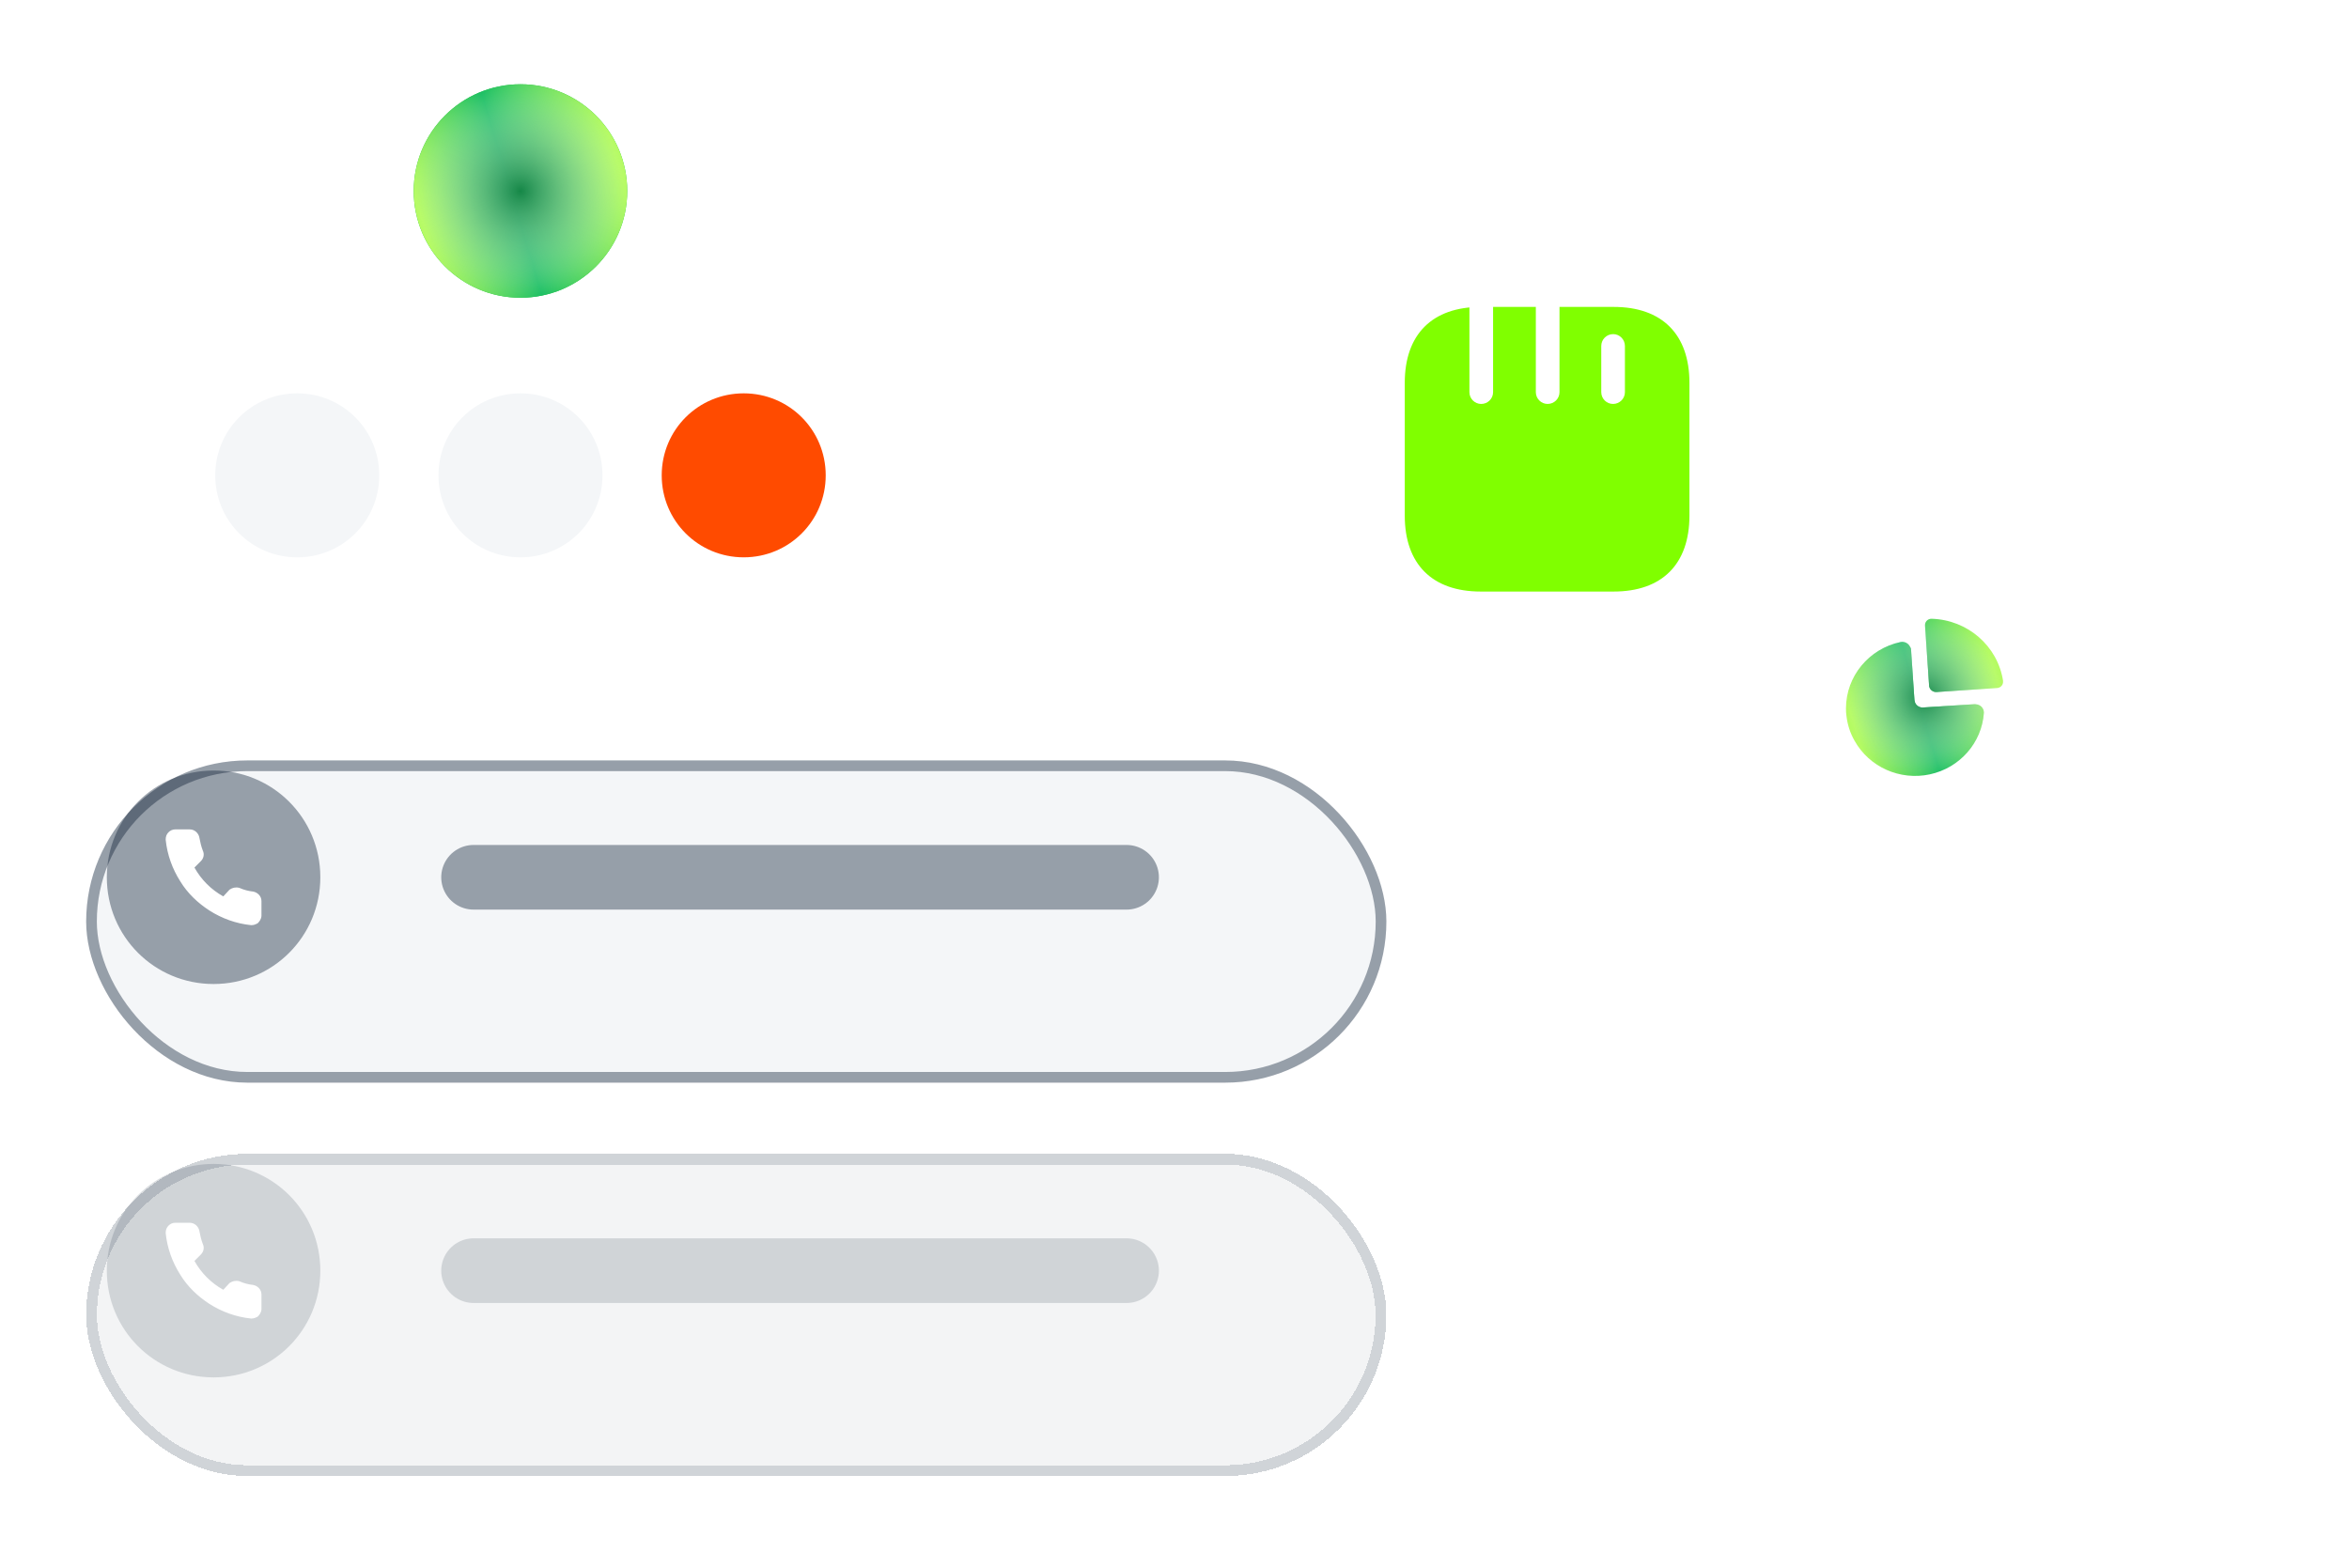 <svg width="436" height="291" viewBox="0 0 436 291" fill="none" xmlns="http://www.w3.org/2000/svg">
<g clip-path="url(#clip0_1291_4885)">
<g opacity="0.4">
<path opacity="0.5" d="M287.158 21.08V240.684" stroke="white" stroke-width="6.605" stroke-linecap="round"/>
<path opacity="0.5" d="M357.768 21.08V240.684" stroke="white" stroke-width="6.605" stroke-linecap="round"/>
<path opacity="0.5" d="M426.736 21.08V240.684" stroke="white" stroke-width="6.605" stroke-linecap="round"/>
<path opacity="0.5" d="M218.275 21.08V240.684" stroke="white" stroke-width="6.605" stroke-linecap="round"/>
<path opacity="0.5" d="M149.393 21.08V240.684" stroke="white" stroke-width="6.605" stroke-linecap="round"/>
<path opacity="0.5" d="M80.51 21.08V240.684" stroke="white" stroke-width="6.605" stroke-linecap="round"/>
<path d="M149.902 114.827L152.343 112.603C151.688 111.884 150.749 111.49 149.777 111.527C148.805 111.564 147.898 112.028 147.299 112.795L149.902 114.827ZM218.106 189.697L215.665 191.921L218.109 194.604L220.55 191.919L218.106 189.697ZM287.279 113.608L288.447 110.519L286.346 109.725L284.836 111.387L287.279 113.608ZM357.588 140.185L356.421 143.274L358.907 144.213L360.356 141.986L357.588 140.185ZM81.986 207.163L152.505 116.86L147.299 112.795L76.78 203.098L81.986 207.163ZM147.461 117.051L215.665 191.921L220.547 187.474L152.343 112.603L147.461 117.051ZM220.55 191.919L289.723 115.83L284.836 111.387L215.663 187.476L220.55 191.919ZM286.112 116.697L356.421 143.274L358.756 137.096L288.447 110.519L286.112 116.697ZM360.356 141.986L430.132 34.775L424.596 31.173L354.821 138.383L360.356 141.986Z" fill="white"/>
<circle cx="149.39" cy="119.053" r="9.169" fill="white"/>
<circle cx="287.157" cy="114.292" r="9.169" fill="white"/>
<circle cx="357.495" cy="138.724" r="9.169" fill="white"/>
<circle cx="426.737" cy="36.645" r="9.169" fill="white"/>
<circle cx="218.275" cy="187.319" r="9.169" fill="white"/>
</g>
<g filter="url(#filter0_d_1291_4885)">
<rect x="7.775" y="0.108" width="178.327" height="118.885" rx="15.851" fill="white"/>
</g>
<path d="M96.605 55.27C107.548 55.27 116.419 46.399 116.419 35.456C116.419 24.513 107.548 15.642 96.605 15.642C85.662 15.642 76.791 24.513 76.791 35.456C76.791 46.399 85.662 55.27 96.605 55.27Z" fill="#1CBF40"/>
<path d="M96.605 55.27C107.548 55.27 116.419 46.399 116.419 35.456C116.419 24.513 107.548 15.642 96.605 15.642C85.662 15.642 76.791 24.513 76.791 35.456C76.791 46.399 85.662 55.27 96.605 55.27Z" fill="url(#paint0_linear_1291_4885)"/>
<path d="M96.605 55.27C107.548 55.27 116.419 46.399 116.419 35.456C116.419 24.513 107.548 15.642 96.605 15.642C85.662 15.642 76.791 24.513 76.791 35.456C76.791 46.399 85.662 55.27 96.605 55.27Z" fill="url(#paint1_radial_1291_4885)"/>
<path d="M96.608 73.017C88.167 73.017 81.387 79.797 81.387 88.238C81.387 96.678 88.167 103.459 96.608 103.459C105.048 103.459 111.828 96.678 111.828 88.238C111.828 79.797 105.048 73.017 96.608 73.017Z" fill="#F4F6F8"/>
<path d="M138.041 73.017C129.601 73.017 122.82 79.797 122.82 88.238C122.82 96.678 129.601 103.459 138.041 103.459C146.482 103.459 153.262 96.678 153.262 88.238C153.262 79.797 146.482 73.017 138.041 73.017Z" fill="#FF4B00"/>
<path d="M55.17 73.018C46.729 73.018 39.949 79.798 39.949 88.239C39.949 96.679 46.729 103.46 55.17 103.46C63.611 103.46 70.391 96.679 70.391 88.239C70.391 79.798 63.611 73.018 55.17 73.018Z" fill="#F4F6F8"/>
<g filter="url(#filter1_bd_1291_4885)">
<rect x="7.775" y="205.969" width="241.332" height="59.813" rx="29.906" fill="#0A1D32" fill-opacity="0.05" shape-rendering="crispEdges"/>
<rect x="8.775" y="206.969" width="239.332" height="57.813" rx="28.906" stroke="#0A1D32" stroke-opacity="0.15" stroke-width="2" shape-rendering="crispEdges"/>
</g>
<path d="M39.642 255.69C28.654 255.69 19.828 246.863 19.828 235.876C19.828 224.888 28.654 216.062 39.642 216.062C50.63 216.062 59.456 224.888 59.456 235.876C59.456 246.863 50.63 255.69 39.642 255.69Z" fill="#0A1D32" fill-opacity="0.15"/>
<path d="M35.22 227.877L32.539 227.877C32.271 227.877 32.092 227.967 31.913 228.145C31.735 228.324 31.645 228.503 31.645 228.86C31.913 231.452 32.807 233.954 34.237 236.189C35.488 238.244 37.275 239.942 39.331 241.283C41.565 242.713 44.068 243.606 46.659 243.874C46.927 243.874 47.106 243.785 47.285 243.696C47.464 243.517 47.642 243.249 47.642 242.981L47.642 240.3C47.642 239.853 47.285 239.495 46.838 239.406C45.944 239.317 44.961 239.048 44.157 238.691C43.799 238.602 43.442 238.691 43.174 238.87L42.101 240.031C41.833 240.3 41.386 240.389 41.029 240.21C38.616 238.87 36.65 236.904 35.309 234.491C35.131 234.133 35.131 233.686 35.488 233.418L36.65 232.256C36.918 231.988 37.007 231.631 36.829 231.273C36.471 230.38 36.292 229.486 36.114 228.592C36.024 228.235 35.667 227.877 35.22 227.877Z" fill="white"/>
<path fill-rule="evenodd" clip-rule="evenodd" d="M39.812 240.535C37.846 239.252 36.163 237.645 34.995 235.726L34.99 235.717L34.985 235.709C33.636 233.602 32.794 231.25 32.534 228.82C32.535 228.802 32.536 228.789 32.537 228.778L32.541 228.774C32.544 228.772 32.546 228.769 32.548 228.767H35.208C35.211 228.769 35.215 228.772 35.22 228.776C35.23 228.785 35.239 228.796 35.246 228.806L35.248 228.809C35.423 229.681 35.615 230.638 36.001 231.604L36.013 231.634L34.895 232.751C34.125 233.378 34.232 234.329 34.512 234.888L34.521 234.906L34.53 234.923C35.951 237.481 38.037 239.567 40.595 240.988L40.612 240.997L40.63 241.006C41.347 241.365 42.204 241.185 42.729 240.661L42.741 240.648L43.733 239.574C43.786 239.552 43.841 239.543 43.891 239.546C44.741 239.911 45.748 240.184 46.687 240.285C46.7 240.289 46.711 240.294 46.721 240.3C46.735 240.307 46.745 240.315 46.751 240.321L46.751 242.94C46.751 242.94 46.749 242.944 46.748 242.946C46.744 242.953 46.739 242.962 46.733 242.971C46.729 242.972 46.726 242.973 46.723 242.975C46.711 242.978 46.7 242.981 46.688 242.983C44.263 242.722 41.915 241.881 39.812 240.535ZM33.481 236.66C34.814 238.847 36.703 240.632 38.843 242.028L38.85 242.032C41.196 243.534 43.831 244.476 46.566 244.759L46.612 244.764H46.658C47.137 244.764 47.474 244.595 47.663 244.5C47.669 244.497 47.675 244.494 47.681 244.491L47.81 244.427L47.912 244.325C48.149 244.088 48.53 243.604 48.53 242.981L48.53 240.3C48.53 239.338 47.777 238.687 47.011 238.534L46.968 238.525L46.925 238.521C46.129 238.441 45.238 238.199 44.517 237.878L44.446 237.847L44.371 237.828C43.739 237.67 43.127 237.831 42.679 238.129L42.59 238.188L41.469 239.403L41.466 239.405C41.46 239.408 41.452 239.411 41.442 239.412C41.434 239.414 41.428 239.414 41.425 239.413C39.18 238.158 37.351 236.327 36.098 234.081C36.096 234.077 36.094 234.073 36.093 234.07L37.277 232.885C37.769 232.394 37.988 231.649 37.642 230.915C37.327 230.118 37.163 229.311 36.984 228.418L36.98 228.397L36.975 228.376C36.804 227.692 36.14 226.988 35.218 226.988L32.537 226.988C32.299 226.988 32.061 227.028 31.83 227.131C31.602 227.233 31.424 227.374 31.283 227.516C31.137 227.662 30.987 227.849 30.885 228.105C30.785 228.355 30.754 228.61 30.754 228.86L30.754 228.906L30.759 228.952C31.041 231.684 31.982 234.315 33.481 236.66Z" fill="white"/>
<g filter="url(#filter2_bd_1291_4885)">
<rect x="7.775" y="132.946" width="241.332" height="59.813" rx="29.906" fill="#F4F6F8"/>
<rect x="8.766" y="133.936" width="239.351" height="57.831" rx="28.916" stroke="#0A1D32" stroke-opacity="0.4" stroke-width="1.981"/>
</g>
<path d="M39.642 182.665C28.654 182.665 19.828 173.839 19.828 162.851C19.828 151.863 28.654 143.037 39.642 143.037C50.63 143.037 59.456 151.863 59.456 162.851C59.456 173.839 50.63 182.665 39.642 182.665Z" fill="#0A1D32" fill-opacity="0.4"/>
<path d="M35.22 154.853L32.539 154.853C32.271 154.853 32.092 154.942 31.913 155.121C31.735 155.3 31.645 155.478 31.645 155.836C31.913 158.428 32.807 160.93 34.237 163.164C35.488 165.22 37.275 166.918 39.331 168.258C41.565 169.688 44.068 170.582 46.659 170.85C46.927 170.85 47.106 170.761 47.285 170.671C47.464 170.492 47.642 170.224 47.642 169.956L47.642 167.275C47.642 166.828 47.285 166.471 46.838 166.381C45.944 166.292 44.961 166.024 44.157 165.667C43.799 165.577 43.442 165.667 43.174 165.845L42.101 167.007C41.833 167.275 41.386 167.365 41.029 167.186C38.616 165.845 36.65 163.879 35.309 161.466C35.131 161.109 35.131 160.662 35.488 160.394L36.65 159.232C36.918 158.964 37.007 158.606 36.829 158.249C36.471 157.355 36.292 156.461 36.114 155.568C36.024 155.21 35.667 154.853 35.22 154.853Z" fill="white"/>
<path fill-rule="evenodd" clip-rule="evenodd" d="M39.812 167.511C37.846 166.228 36.163 164.621 34.995 162.702L34.99 162.693L34.985 162.685C33.636 160.578 32.794 158.226 32.534 155.796C32.535 155.778 32.536 155.764 32.537 155.754L32.541 155.75C32.544 155.747 32.546 155.745 32.548 155.742H35.208C35.211 155.744 35.215 155.747 35.22 155.752C35.23 155.76 35.239 155.771 35.246 155.781L35.248 155.785C35.423 156.657 35.615 157.614 36.001 158.579L36.013 158.609L34.895 159.727C34.125 160.353 34.232 161.305 34.512 161.864L34.521 161.881L34.53 161.898C35.951 164.456 38.037 166.542 40.595 167.963L40.612 167.973L40.63 167.982C41.347 168.34 42.204 168.161 42.729 167.636L42.741 167.624L43.733 166.55C43.786 166.527 43.841 166.518 43.891 166.522C44.741 166.887 45.748 167.159 46.687 167.26C46.7 167.265 46.711 167.27 46.721 167.275C46.735 167.283 46.745 167.291 46.751 167.296L46.751 169.915C46.751 169.915 46.749 169.919 46.748 169.921C46.744 169.929 46.739 169.937 46.733 169.947C46.729 169.948 46.726 169.949 46.723 169.95C46.711 169.954 46.7 169.957 46.688 169.959C44.263 169.698 41.915 168.856 39.812 167.511ZM33.481 163.635C34.814 165.822 36.703 167.608 38.843 169.003L38.85 169.008C41.196 170.509 43.831 171.452 46.566 171.735L46.612 171.74H46.658C47.137 171.74 47.474 171.571 47.663 171.476C47.669 171.473 47.675 171.47 47.681 171.467L47.81 171.402L47.912 171.3C48.149 171.064 48.53 170.579 48.53 169.956L48.53 167.275C48.53 166.313 47.777 165.662 47.011 165.509L46.968 165.501L46.925 165.496C46.129 165.417 45.238 165.174 44.517 164.854L44.446 164.822L44.371 164.803C43.739 164.645 43.127 164.806 42.679 165.105L42.59 165.164L41.469 166.379L41.466 166.38C41.46 166.383 41.452 166.386 41.442 166.388C41.434 166.389 41.428 166.389 41.425 166.389C39.18 165.134 37.351 163.303 36.098 161.056C36.096 161.053 36.094 161.049 36.093 161.045L37.277 159.861C37.769 159.37 37.988 158.624 37.642 157.89C37.327 157.093 37.163 156.287 36.984 155.393L36.98 155.373L36.975 155.352C36.804 154.667 36.14 153.963 35.218 153.963L32.537 153.963C32.299 153.963 32.061 154.004 31.83 154.107C31.602 154.208 31.424 154.35 31.283 154.492C31.137 154.637 30.987 154.825 30.885 155.081C30.785 155.33 30.754 155.585 30.754 155.836L30.754 155.882L30.759 155.927C31.041 158.659 31.982 161.291 33.481 163.635Z" fill="white"/>
<path d="M87.898 162.853H209.104" stroke="#0A1D32" stroke-opacity="0.4" stroke-width="12" stroke-linecap="round"/>
<path d="M87.898 235.876H209.104" stroke="#0A1D32" stroke-opacity="0.15" stroke-width="12" stroke-linecap="round"/>
<g filter="url(#filter3_ddddd_1291_4885)">
<path d="M299.511 32.974H274.83C265.836 32.974 260.74 38.07 260.74 47.064V71.722C260.74 80.716 265.836 85.811 274.83 85.811H299.511C308.505 85.811 313.578 80.716 313.578 71.722V47.064C313.578 38.07 308.505 32.974 299.511 32.974Z" fill="#80FF00"/>
</g>
<path d="M274.924 52.443C273.727 52.443 272.74 53.429 272.74 54.65V72.803C272.74 74 273.727 74.987 274.924 74.987C276.145 74.987 277.132 74 277.132 72.803V54.65C277.132 53.429 276.145 52.443 274.924 52.443Z" fill="white"/>
<path d="M287.252 43.777C286.055 43.777 285.068 44.763 285.068 45.984V72.802C285.068 74 286.055 74.986 287.252 74.986C288.473 74.986 289.46 74 289.46 72.802V45.984C289.46 44.763 288.473 43.777 287.252 43.777Z" fill="white"/>
<path d="M299.418 62.023C298.197 62.023 297.211 63.009 297.211 64.23V72.802C297.211 73.999 298.197 74.986 299.395 74.986C300.616 74.986 301.602 73.999 301.602 72.802V64.23C301.602 63.009 300.616 62.023 299.418 62.023Z" fill="white"/>
<path d="M370.121 103.032H345.44C336.446 103.032 331.35 108.127 331.35 117.122V141.779C331.35 150.773 336.446 155.869 345.44 155.869H370.121C379.115 155.869 384.187 150.773 384.187 141.779V117.122C384.187 108.127 379.115 103.032 370.121 103.032Z" fill="white"/>
<path fill-rule="evenodd" clip-rule="evenodd" d="M357.688 115.167C357.921 114.958 358.229 114.849 358.544 114.863C365.209 115.062 370.779 119.903 371.788 126.372C371.795 126.411 371.795 126.45 371.788 126.489C371.81 126.795 371.706 127.097 371.501 127.328C371.295 127.559 371.004 127.7 370.692 127.72L359.495 128.459C359.125 128.492 358.757 128.37 358.483 128.123C358.209 127.877 358.054 127.528 358.056 127.163L357.303 116.159V115.977C357.317 115.668 357.455 115.376 357.688 115.167ZM356.919 131.337L366.624 130.715L366.69 130.74C367.107 130.747 367.504 130.916 367.794 131.21C368.084 131.505 368.242 131.9 368.235 132.309C367.853 137.885 363.767 142.543 358.207 143.743C352.647 144.944 346.947 142.397 344.217 137.493C343.414 136.081 342.907 134.525 342.725 132.918C342.654 132.442 342.623 131.961 342.632 131.479C342.651 125.55 346.87 120.433 352.773 119.179C353.488 119.045 354.204 119.402 354.516 120.047C354.594 120.164 354.656 120.291 354.701 120.423C354.812 122.132 354.926 123.825 355.041 125.511C355.131 126.842 355.221 128.169 355.308 129.496C355.304 129.809 355.353 130.12 355.454 130.416C355.691 131 356.28 131.37 356.919 131.337Z" fill="url(#paint2_linear_1291_4885)"/>
<path fill-rule="evenodd" clip-rule="evenodd" d="M357.688 115.167C357.921 114.958 358.229 114.849 358.544 114.863C365.209 115.062 370.779 119.903 371.788 126.372C371.795 126.411 371.795 126.45 371.788 126.489C371.81 126.795 371.706 127.097 371.501 127.328C371.295 127.559 371.004 127.7 370.692 127.72L359.495 128.459C359.125 128.492 358.757 128.37 358.483 128.123C358.209 127.877 358.054 127.528 358.056 127.163L357.303 116.159V115.977C357.317 115.668 357.455 115.376 357.688 115.167ZM356.919 131.337L366.624 130.715L366.69 130.74C367.107 130.747 367.504 130.916 367.794 131.21C368.084 131.505 368.242 131.9 368.235 132.309C367.853 137.885 363.767 142.543 358.207 143.743C352.647 144.944 346.947 142.397 344.217 137.493C343.414 136.081 342.907 134.525 342.725 132.918C342.654 132.442 342.623 131.961 342.632 131.479C342.651 125.55 346.87 120.433 352.773 119.179C353.488 119.045 354.204 119.402 354.516 120.047C354.594 120.164 354.656 120.291 354.701 120.423C354.812 122.132 354.926 123.825 355.041 125.511C355.131 126.842 355.221 128.169 355.308 129.496C355.304 129.809 355.353 130.12 355.454 130.416C355.691 131 356.28 131.37 356.919 131.337Z" fill="url(#paint3_radial_1291_4885)"/>
</g>
<defs>
<filter id="filter0_d_1291_4885" x="-7.486" y="-15.154" width="225.285" height="165.843" filterUnits="userSpaceOnUse" color-interpolation-filters="sRGB">
<feFlood flood-opacity="0" result="BackgroundImageFix"/>
<feColorMatrix in="SourceAlpha" type="matrix" values="0 0 0 0 0 0 0 0 0 0 0 0 0 0 0 0 0 0 127 0" result="hardAlpha"/>
<feOffset dx="8.218" dy="8.218"/>
<feGaussianBlur stdDeviation="11.74"/>
<feColorMatrix type="matrix" values="0 0 0 0 0.058 0 0 0 0 0 0 0 0 0 0.417 0 0 0 0.1 0"/>
<feBlend mode="normal" in2="BackgroundImageFix" result="effect1_dropShadow_1291_4885"/>
<feBlend mode="normal" in="SourceGraphic" in2="effect1_dropShadow_1291_4885" result="shape"/>
</filter>
<filter id="filter1_bd_1291_4885" x="-7.486" y="190.708" width="288.29" height="106.771" filterUnits="userSpaceOnUse" color-interpolation-filters="sRGB">
<feFlood flood-opacity="0" result="BackgroundImageFix"/>
<feGaussianBlur in="BackgroundImage" stdDeviation="6"/>
<feComposite in2="SourceAlpha" operator="in" result="effect1_backgroundBlur_1291_4885"/>
<feColorMatrix in="SourceAlpha" type="matrix" values="0 0 0 0 0 0 0 0 0 0 0 0 0 0 0 0 0 0 127 0" result="hardAlpha"/>
<feOffset dx="8.218" dy="8.218"/>
<feGaussianBlur stdDeviation="11.74"/>
<feComposite in2="hardAlpha" operator="out"/>
<feColorMatrix type="matrix" values="0 0 0 0 0.058 0 0 0 0 0 0 0 0 0 0.417 0 0 0 0.1 0"/>
<feBlend mode="normal" in2="effect1_backgroundBlur_1291_4885" result="effect2_dropShadow_1291_4885"/>
<feBlend mode="normal" in="SourceGraphic" in2="effect2_dropShadow_1291_4885" result="shape"/>
</filter>
<filter id="filter2_bd_1291_4885" x="-18.643" y="106.527" width="299.448" height="117.928" filterUnits="userSpaceOnUse" color-interpolation-filters="sRGB">
<feFlood flood-opacity="0" result="BackgroundImageFix"/>
<feGaussianBlur in="BackgroundImage" stdDeviation="13.209"/>
<feComposite in2="SourceAlpha" operator="in" result="effect1_backgroundBlur_1291_4885"/>
<feColorMatrix in="SourceAlpha" type="matrix" values="0 0 0 0 0 0 0 0 0 0 0 0 0 0 0 0 0 0 127 0" result="hardAlpha"/>
<feOffset dx="8.218" dy="8.218"/>
<feGaussianBlur stdDeviation="11.74"/>
<feColorMatrix type="matrix" values="0 0 0 0 0.058 0 0 0 0 0 0 0 0 0 0.417 0 0 0 0.1 0"/>
<feBlend mode="normal" in2="effect1_backgroundBlur_1291_4885" result="effect2_dropShadow_1291_4885"/>
<feBlend mode="normal" in="SourceGraphic" in2="effect2_dropShadow_1291_4885" result="shape"/>
</filter>
<filter id="filter3_ddddd_1291_4885" x="255.74" y="31.974" width="62.838" height="71.838" filterUnits="userSpaceOnUse" color-interpolation-filters="sRGB">
<feFlood flood-opacity="0" result="BackgroundImageFix"/>
<feColorMatrix in="SourceAlpha" type="matrix" values="0 0 0 0 0 0 0 0 0 0 0 0 0 0 0 0 0 0 127 0" result="hardAlpha"/>
<feOffset/>
<feColorMatrix type="matrix" values="0 0 0 0 0 0 0 0 0 0.8 0 0 0 0 0.267 0 0 0 0.1 0"/>
<feBlend mode="normal" in2="BackgroundImageFix" result="effect1_dropShadow_1291_4885"/>
<feColorMatrix in="SourceAlpha" type="matrix" values="0 0 0 0 0 0 0 0 0 0 0 0 0 0 0 0 0 0 127 0" result="hardAlpha"/>
<feOffset dy="1"/>
<feGaussianBlur stdDeviation="1"/>
<feColorMatrix type="matrix" values="0 0 0 0 0 0 0 0 0 0.8 0 0 0 0 0.267 0 0 0 0.1 0"/>
<feBlend mode="normal" in2="effect1_dropShadow_1291_4885" result="effect2_dropShadow_1291_4885"/>
<feColorMatrix in="SourceAlpha" type="matrix" values="0 0 0 0 0 0 0 0 0 0 0 0 0 0 0 0 0 0 127 0" result="hardAlpha"/>
<feOffset dy="3"/>
<feGaussianBlur stdDeviation="1.5"/>
<feColorMatrix type="matrix" values="0 0 0 0 0 0 0 0 0 0.8 0 0 0 0 0.267 0 0 0 0.08 0"/>
<feBlend mode="normal" in2="effect2_dropShadow_1291_4885" result="effect3_dropShadow_1291_4885"/>
<feColorMatrix in="SourceAlpha" type="matrix" values="0 0 0 0 0 0 0 0 0 0 0 0 0 0 0 0 0 0 127 0" result="hardAlpha"/>
<feOffset dy="7"/>
<feGaussianBlur stdDeviation="2"/>
<feColorMatrix type="matrix" values="0 0 0 0 0 0 0 0 0 0.8 0 0 0 0 0.267 0 0 0 0.05 0"/>
<feBlend mode="normal" in2="effect3_dropShadow_1291_4885" result="effect4_dropShadow_1291_4885"/>
<feColorMatrix in="SourceAlpha" type="matrix" values="0 0 0 0 0 0 0 0 0 0 0 0 0 0 0 0 0 0 127 0" result="hardAlpha"/>
<feOffset dy="13"/>
<feGaussianBlur stdDeviation="2.5"/>
<feColorMatrix type="matrix" values="0 0 0 0 0 0 0 0 0 0.8 0 0 0 0 0.267 0 0 0 0.01 0"/>
<feBlend mode="normal" in2="effect4_dropShadow_1291_4885" result="effect5_dropShadow_1291_4885"/>
<feBlend mode="normal" in="SourceGraphic" in2="effect5_dropShadow_1291_4885" result="shape"/>
</filter>
<linearGradient id="paint0_linear_1291_4885" x1="111.779" y1="20.825" x2="75.612" y2="31.625" gradientUnits="userSpaceOnUse">
<stop stop-color="#B5FB63"/>
<stop offset="0.542" stop-color="#1CBF63"/>
<stop offset="1" stop-color="#B5FB63"/>
</linearGradient>
<radialGradient id="paint1_radial_1291_4885" cx="0" cy="0" r="1" gradientUnits="userSpaceOnUse" gradientTransform="translate(96.605 35.456) rotate(90) scale(19.814)">
<stop stop-color="#158747"/>
<stop offset="1" stop-color="white" stop-opacity="0"/>
</radialGradient>
<linearGradient id="paint2_linear_1291_4885" x1="368.378" y1="118.677" x2="341.761" y2="126.622" gradientUnits="userSpaceOnUse">
<stop stop-color="#B5FB63"/>
<stop offset="0.542" stop-color="#1CBF63"/>
<stop offset="1" stop-color="#B5FB63"/>
</linearGradient>
<radialGradient id="paint3_radial_1291_4885" cx="0" cy="0" r="1" gradientUnits="userSpaceOnUse" gradientTransform="translate(357.212 129.45) rotate(90) scale(14.588 14.581)">
<stop stop-color="#158747"/>
<stop offset="1" stop-color="white" stop-opacity="0"/>
</radialGradient>
<clipPath id="clip0_1291_4885">
<rect width="435" height="290" fill="white" transform="translate(0.779 0.273)"/>
</clipPath>
</defs>
</svg>

